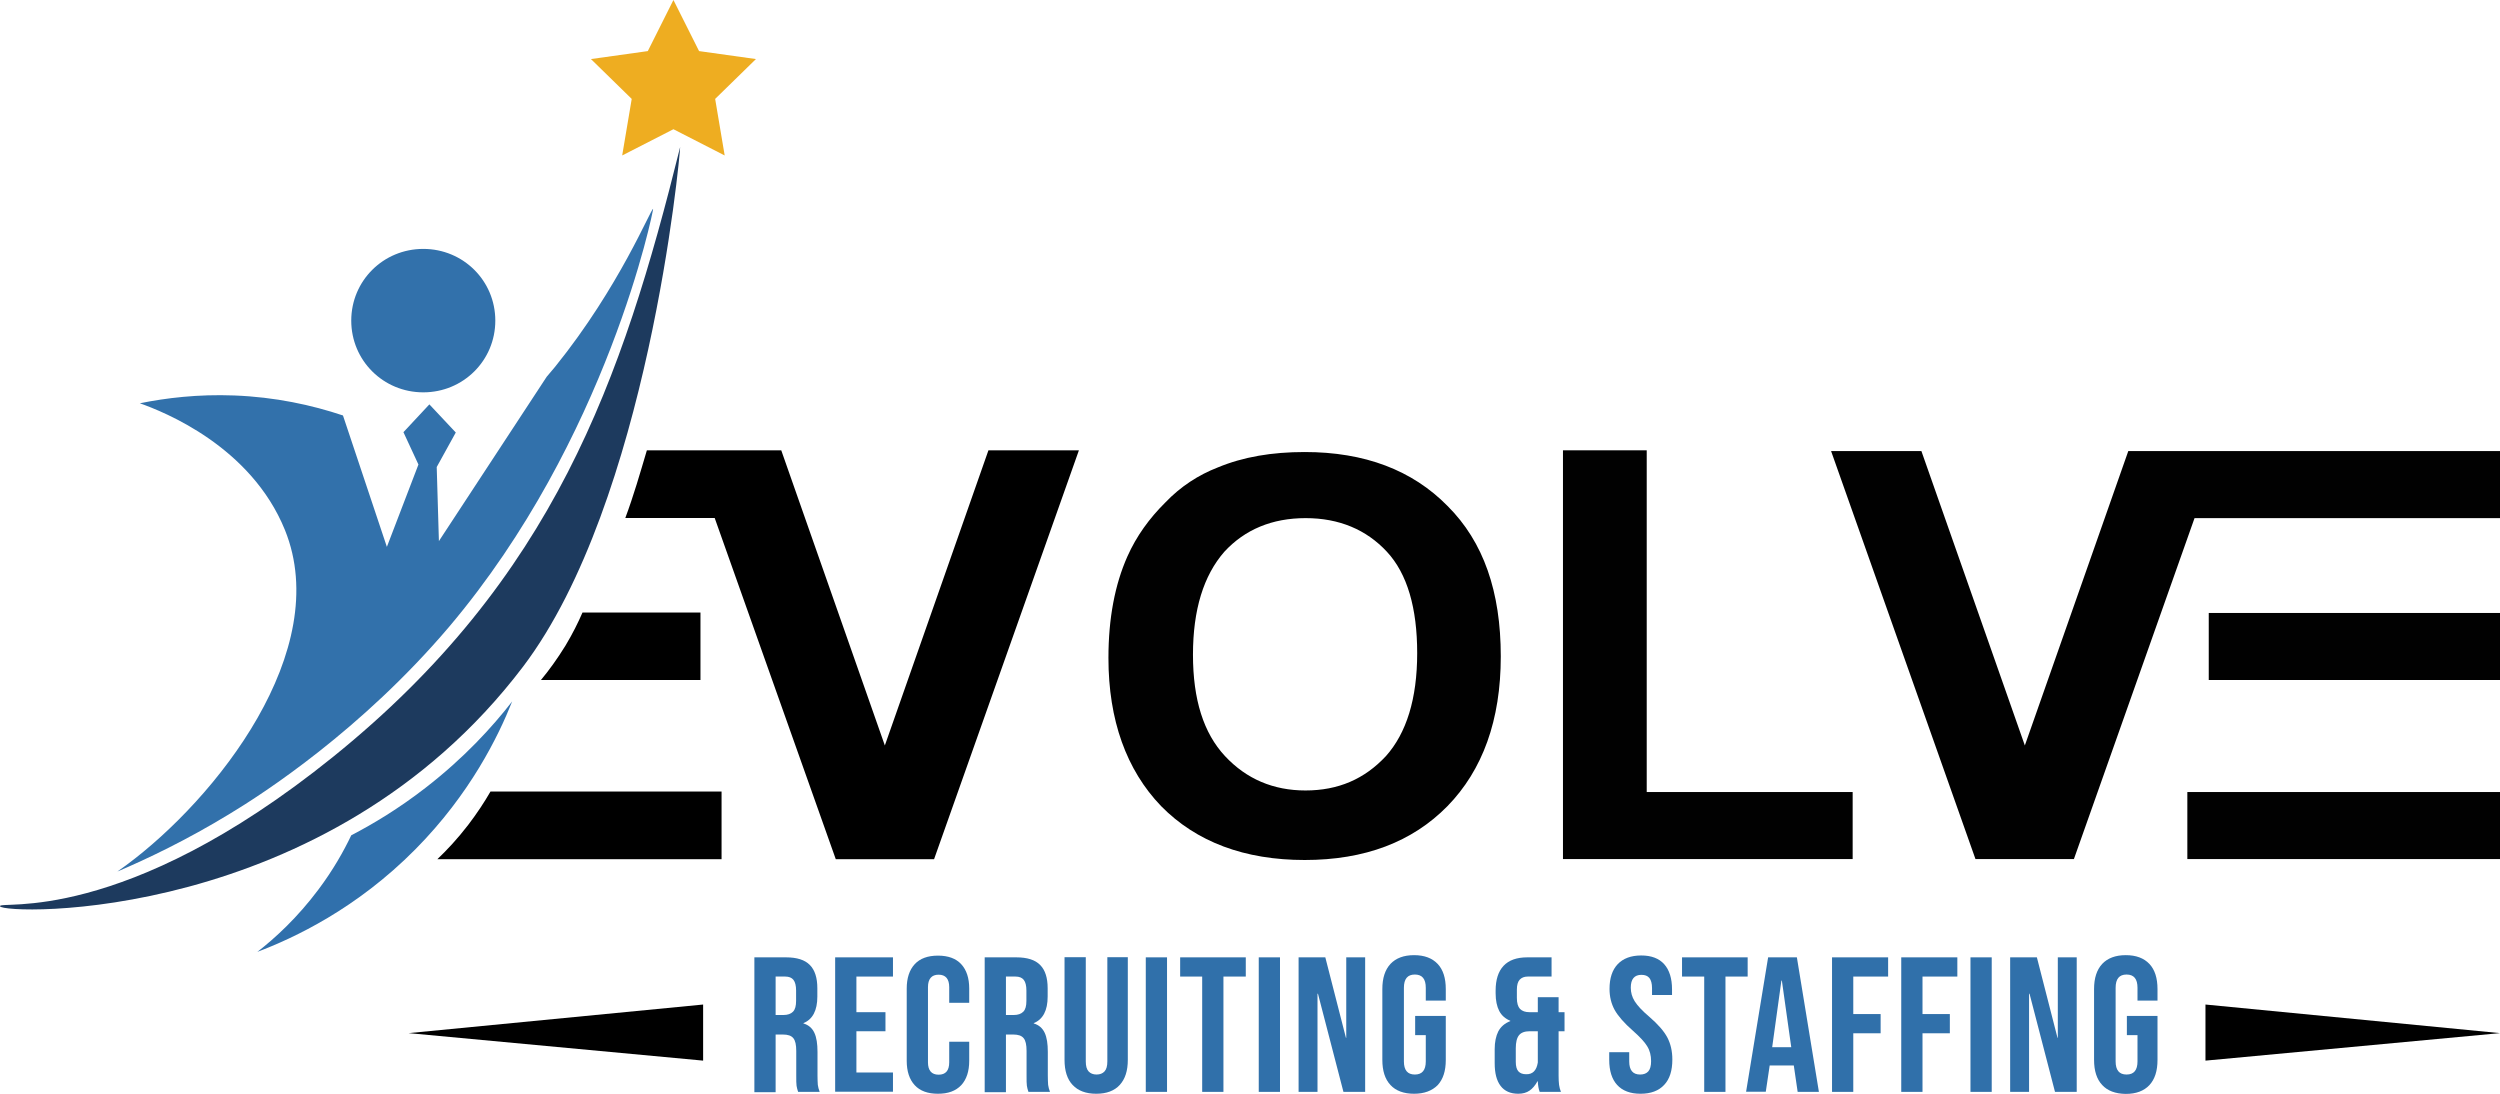 <?xml version="1.0" encoding="utf-8"?>
<!-- Generator: Adobe Illustrator 19.0.0, SVG Export Plug-In . SVG Version: 6.00 Build 0)  -->
<svg version="1.1" id="Layer_1" xmlns="http://www.w3.org/2000/svg" xmlns:xlink="http://www.w3.org/1999/xlink" x="0px" y="0px"
	 width="160px" height="70px" viewBox="0 0 160 70" enable-background="new 0 0 160 70" xml:space="preserve">
<g id="XMLID_77_">
	<polygon id="XMLID_25_" points="141.15,67.88 160,66.12 141.15,64.29 	"/>
	<polygon id="XMLID_24_" points="45,67.88 26.15,66.12 45,64.29 	"/>
	<g id="XMLID_7_">
		<path id="XMLID_8_" fill="#3070AA" d="M48.29,61.27h2.01c0.7,0,1.21,0.16,1.53,0.49c0.32,0.32,0.48,0.82,0.48,1.49v0.53
			c0,0.89-0.3,1.46-0.89,1.7v0.02c0.33,0.1,0.56,0.3,0.7,0.6c0.14,0.3,0.2,0.71,0.2,1.22v1.51c0,0.25,0.01,0.44,0.02,0.6
			c0.02,0.15,0.06,0.3,0.12,0.45h-1.38c-0.05-0.14-0.08-0.27-0.1-0.39c-0.02-0.12-0.02-0.34-0.02-0.66v-1.57
			c0-0.39-0.06-0.67-0.19-0.82c-0.13-0.16-0.35-0.23-0.66-0.23h-0.47v3.69h-1.36V61.27z M50.14,64.96c0.27,0,0.47-0.07,0.61-0.21
			s0.2-0.37,0.2-0.7v-0.66c0-0.31-0.06-0.54-0.17-0.68c-0.11-0.14-0.29-0.21-0.52-0.21h-0.62v2.46H50.14z"/>
		<path id="XMLID_29_" fill="#3070AA" d="M53.45,61.27h3.7v1.23h-2.34v2.28h1.86V66h-1.86v2.64h2.34v1.23h-3.7V61.27z"/>
		<path id="XMLID_31_" fill="#3070AA" d="M58.54,69.45c-0.34-0.37-0.51-0.89-0.51-1.56v-4.62c0-0.67,0.17-1.19,0.51-1.56
			c0.34-0.37,0.84-0.55,1.49-0.55c0.65,0,1.15,0.18,1.49,0.55c0.34,0.37,0.51,0.89,0.51,1.56v0.91h-1.28v-1
			c0-0.53-0.23-0.8-0.68-0.8c-0.45,0-0.68,0.27-0.68,0.8v4.81c0,0.52,0.23,0.79,0.68,0.79c0.45,0,0.68-0.26,0.68-0.79v-1.32h1.28
			v1.22c0,0.67-0.17,1.19-0.51,1.56C61.17,69.82,60.68,70,60.03,70C59.38,70,58.88,69.82,58.54,69.45z"/>
		<path id="XMLID_33_" fill="#3070AA" d="M63.03,61.27h2.01c0.7,0,1.21,0.16,1.53,0.49c0.32,0.32,0.48,0.82,0.48,1.49v0.53
			c0,0.89-0.3,1.46-0.89,1.7v0.02c0.33,0.1,0.56,0.3,0.7,0.6c0.14,0.3,0.2,0.71,0.2,1.22v1.51c0,0.25,0.01,0.44,0.02,0.6
			c0.02,0.15,0.06,0.3,0.12,0.45h-1.38c-0.05-0.14-0.08-0.27-0.1-0.39c-0.02-0.12-0.02-0.34-0.02-0.66v-1.57
			c0-0.39-0.06-0.67-0.19-0.82c-0.13-0.16-0.35-0.23-0.66-0.23h-0.47v3.69h-1.36V61.27z M64.88,64.96c0.27,0,0.47-0.07,0.61-0.21
			c0.14-0.14,0.2-0.37,0.2-0.7v-0.66c0-0.31-0.06-0.54-0.17-0.68c-0.11-0.14-0.29-0.21-0.52-0.21h-0.62v2.46H64.88z"/>
		<path id="XMLID_36_" fill="#3070AA" d="M68.65,69.44c-0.35-0.37-0.52-0.91-0.52-1.61v-6.57h1.36v6.67c0,0.3,0.06,0.51,0.18,0.64
			c0.12,0.13,0.29,0.2,0.51,0.2c0.22,0,0.39-0.07,0.51-0.2c0.12-0.13,0.18-0.34,0.18-0.64v-6.67h1.31v6.57
			c0,0.7-0.17,1.23-0.52,1.61C71.32,69.81,70.82,70,70.16,70S69,69.81,68.65,69.44z"/>
		<path id="XMLID_38_" fill="#3070AA" d="M73.33,61.27h1.36v8.61h-1.36V61.27z"/>
		<path id="XMLID_40_" fill="#3070AA" d="M76.95,62.5h-1.42v-1.23h4.2v1.23H78.3v7.38h-1.36V62.5z"/>
		<path id="XMLID_42_" fill="#3070AA" d="M80.56,61.27h1.36v8.61h-1.36V61.27z"/>
		<path id="XMLID_44_" fill="#3070AA" d="M83.12,61.27h1.7l1.32,5.15h0.02v-5.15h1.21v8.61h-1.39l-1.63-6.28h-0.03v6.28h-1.21V61.27
			z"/>
		<path id="XMLID_46_" fill="#3070AA" d="M88.99,69.44c-0.35-0.37-0.52-0.91-0.52-1.61v-4.53c0-0.7,0.17-1.23,0.52-1.61
			c0.35-0.37,0.85-0.56,1.51-0.56c0.66,0,1.16,0.19,1.51,0.56c0.35,0.37,0.52,0.91,0.52,1.61v0.74h-1.28v-0.82
			c0-0.57-0.23-0.85-0.7-0.85c-0.47,0-0.7,0.28-0.7,0.85v4.71c0,0.56,0.23,0.84,0.7,0.84c0.47,0,0.7-0.28,0.7-0.84v-1.68h-0.68
			v-1.23h1.96v2.82c0,0.7-0.17,1.23-0.52,1.61C91.65,69.81,91.15,70,90.5,70C89.84,70,89.33,69.81,88.99,69.44z"/>
		<path id="XMLID_48_" fill="#3070AA" d="M96.04,69.5c-0.26-0.34-0.38-0.82-0.38-1.46v-0.9c0-0.45,0.08-0.83,0.23-1.13
			c0.16-0.3,0.41-0.52,0.77-0.66v-0.02c-0.32-0.13-0.56-0.34-0.71-0.63c-0.15-0.29-0.23-0.67-0.23-1.13V63.4
			c0-0.7,0.17-1.23,0.51-1.59c0.34-0.36,0.84-0.54,1.52-0.54h1.55v1.23h-1.53c-0.22,0-0.39,0.07-0.51,0.2
			c-0.12,0.13-0.18,0.34-0.18,0.64v0.53c0,0.33,0.07,0.56,0.2,0.7c0.14,0.14,0.34,0.21,0.61,0.21h0.53v-0.96h1.33v0.96h0.38V66
			h-0.38v2.83c0,0.25,0.01,0.44,0.03,0.6c0.02,0.15,0.06,0.3,0.12,0.45h-1.36c-0.07-0.18-0.11-0.41-0.12-0.68h-0.02
			c-0.15,0.27-0.32,0.47-0.51,0.6c-0.19,0.13-0.43,0.2-0.72,0.2C96.67,70,96.29,69.83,96.04,69.5z M98.42,68V66H97.9
			c-0.31,0-0.54,0.08-0.68,0.25c-0.14,0.17-0.21,0.45-0.21,0.84v0.87c0,0.29,0.06,0.49,0.17,0.61c0.11,0.12,0.28,0.18,0.48,0.18
			C98.09,68.77,98.34,68.51,98.42,68z"/>
		<path id="XMLID_51_" fill="#3070AA" d="M103.5,69.44c-0.34-0.37-0.51-0.91-0.51-1.61v-0.49h1.28v0.59c0,0.56,0.23,0.84,0.7,0.84
			c0.23,0,0.4-0.07,0.52-0.2c0.12-0.14,0.18-0.35,0.18-0.66c0-0.36-0.08-0.68-0.25-0.95c-0.16-0.27-0.47-0.6-0.91-0.99
			c-0.56-0.49-0.95-0.94-1.17-1.33c-0.22-0.4-0.33-0.85-0.33-1.35c0-0.68,0.17-1.21,0.52-1.58c0.35-0.37,0.85-0.56,1.51-0.56
			c0.65,0,1.14,0.19,1.47,0.56c0.33,0.37,0.5,0.91,0.5,1.61v0.36h-1.28v-0.44c0-0.29-0.06-0.51-0.17-0.65
			c-0.12-0.14-0.28-0.2-0.51-0.2c-0.45,0-0.68,0.27-0.68,0.82c0,0.31,0.08,0.6,0.25,0.87c0.17,0.27,0.47,0.6,0.92,0.98
			c0.57,0.49,0.96,0.94,1.17,1.34c0.21,0.4,0.32,0.87,0.32,1.41c0,0.71-0.17,1.25-0.52,1.62c-0.35,0.38-0.86,0.57-1.52,0.57
			C104.34,70,103.84,69.81,103.5,69.44z"/>
		<path id="XMLID_53_" fill="#3070AA" d="M109.07,62.5h-1.42v-1.23h4.2v1.23h-1.42v7.38h-1.36V62.5z"/>
		<path id="XMLID_55_" fill="#3070AA" d="M113.16,61.27H115l1.41,8.61h-1.36l-0.25-1.71v0.02h-1.54l-0.25,1.68h-1.26L113.16,61.27z
			 M114.64,67.02l-0.6-4.26h-0.03l-0.59,4.26H114.64z"/>
		<path id="XMLID_58_" fill="#3070AA" d="M117.25,61.27h3.59v1.23h-2.23v2.4h1.75v1.23h-1.75v3.75h-1.36V61.27z"/>
		<path id="XMLID_60_" fill="#3070AA" d="M121.68,61.27h3.59v1.23h-2.23v2.4h1.75v1.23h-1.75v3.75h-1.36V61.27z"/>
		<path id="XMLID_62_" fill="#3070AA" d="M126.11,61.27h1.36v8.61h-1.36V61.27z"/>
		<path id="XMLID_64_" fill="#3070AA" d="M128.66,61.27h1.7l1.32,5.15h0.02v-5.15h1.21v8.61h-1.39l-1.63-6.28h-0.03v6.28h-1.21
			V61.27z"/>
		<path id="XMLID_66_" fill="#3070AA" d="M134.54,69.44c-0.35-0.37-0.52-0.91-0.52-1.61v-4.53c0-0.7,0.17-1.23,0.52-1.61
			c0.35-0.37,0.85-0.56,1.51-0.56c0.66,0,1.16,0.19,1.51,0.56c0.35,0.37,0.52,0.91,0.52,1.61v0.74h-1.28v-0.82
			c0-0.57-0.23-0.85-0.7-0.85c-0.47,0-0.7,0.28-0.7,0.85v4.71c0,0.56,0.23,0.84,0.7,0.84c0.47,0,0.7-0.28,0.7-0.84v-1.68h-0.68
			v-1.23h1.96v2.82c0,0.7-0.17,1.23-0.52,1.61c-0.35,0.37-0.85,0.56-1.51,0.56C135.38,70,134.88,69.81,134.54,69.44z"/>
	</g>
	<g id="XMLID_14_">
		<path id="XMLID_21_" fill="#010101" d="M105.39,50.69V28.82h-5.36v26.16h18.54v-4.29H105.39z"/>
		<path id="XMLID_20_" fill="#010101" d="M160,39.23h-18.64v4.29H160V39.23z"/>
		<path id="XMLID_19_" fill="#010101" d="M160,50.69h-20.01v4.29H160V50.69z"/>
		<path id="XMLID_18_" fill="#010101" d="M136.21,28.87l-6.62,18.84l-6.62-18.84h-5.78l9.24,26.11h6.3l7.72-21.82H160v-4.29
			L136.21,28.87L136.21,28.87z"/>
		<path id="XMLID_15_" fill="#010101" d="M70.94,42.11c0-2.56,0.42-4.71,1.21-6.49c0.58-1.31,1.42-2.46,2.42-3.45
			c1-1.05,2.15-1.78,3.36-2.25c1.63-0.68,3.47-0.99,5.57-0.99c3.83,0,6.88,1.15,9.14,3.45c2.31,2.3,3.41,5.49,3.41,9.63
			c0,4.08-1.16,7.27-3.41,9.58c-2.26,2.3-5.3,3.45-9.14,3.45s-6.93-1.15-9.19-3.45C72.09,49.28,70.94,46.09,70.94,42.11z
			 M76.35,41.9c0,2.88,0.68,5.02,2.05,6.49c1.37,1.47,3.1,2.2,5.15,2.2c2.1,0,3.78-0.73,5.15-2.2c1.31-1.47,2-3.66,2-6.59
			c0-2.88-0.63-5.08-1.94-6.49c-1.31-1.41-3.05-2.15-5.2-2.15c-2.15,0-3.89,0.73-5.2,2.15C77.03,36.83,76.35,39.02,76.35,41.9z"/>
	</g>
	<path id="XMLID_13_" fill="#3070AC" d="M32.78,44.89c-1.28,1.65-3.09,3.63-5.56,5.54c-1.69,1.31-3.32,2.29-4.74,3.03
		c-0.49,1.03-1.17,2.23-2.1,3.47c-1.34,1.79-2.75,3.09-3.91,3.99c2.32-0.88,6.33-2.74,10.12-6.57
		C30.09,50.81,31.89,47.13,32.78,44.89z"/>
	<path id="XMLID_12_" fill="#3271AB" d="M27.09,25.11c2.56,0,4.61-2.04,4.61-4.59s-2.05-4.59-4.61-4.59s-4.61,2.04-4.61,4.59
		S24.53,25.11,27.09,25.11z"/>
	<path id="XMLID_11_" fill="#EEAD21" d="M43.1,0l1.64,3.27l3.64,0.51l-2.61,2.55l0.61,3.62L43.1,8.27l-3.28,1.68l0.61-3.62
		l-2.61-2.55l3.64-0.51L43.1,0z"/>
	<path id="XMLID_10_" fill="#1D3A5E" d="M0,58c0.16,0.54,20.92,1.23,33.48-15.34C41.46,32.12,43.51,10.1,43.53,9.41
		c-3.7,14.92-8.11,27.64-22.19,39.01C7.81,59.34-0.12,57.6,0,58z"/>
	<path id="XMLID_9_" fill="#3271AB" d="M35.53,23.47c-0.18,0.22-0.36,0.43-0.54,0.64l-6.9,10.52l-0.14-4.74l1.22-2.21l-1.69-1.8
		l-1.66,1.78l0.96,2.07L24.76,35l-2.81-8.41c-2-0.67-4.34-1.18-6.96-1.28c-2.32-0.09-4.37,0.16-6.04,0.5
		c1.52,0.54,7.11,2.74,9.29,8.12c3.11,7.71-4.42,17.2-10.16,21.44c-0.23,0.17-0.43,0.31-0.57,0.41c1.9-0.81,4.41-2,7.2-3.7
		c2.12-1.28,8.43-5.36,14.03-11.96C38.91,28.1,41.83,13.39,41.8,13.37C41.67,13.31,39.67,18.34,35.53,23.47z"/>
	<path id="XMLID_6_" d="M34.62,43.52h10.21V39.2h-7.55c-0.28,0.65-0.64,1.37-1.09,2.12C35.66,42.18,35.12,42.92,34.62,43.52z"/>
	<g id="XMLID_4_">
		<path id="XMLID_5_" d="M63.26,28.82l-6.63,18.89l-6.63-18.89H41.4c-0.43,1.45-0.85,2.91-1.38,4.33h5.72l7.75,21.84h6.29
			l9.27-26.17H63.26z"/>
	</g>
	<g id="XMLID_2_">
		<path id="XMLID_3_" d="M31.39,50.66c-0.38,0.66-0.85,1.38-1.43,2.14c-0.67,0.87-1.35,1.6-1.97,2.19h18.19v-4.33H31.39z"/>
	</g>
</g>
</svg>
